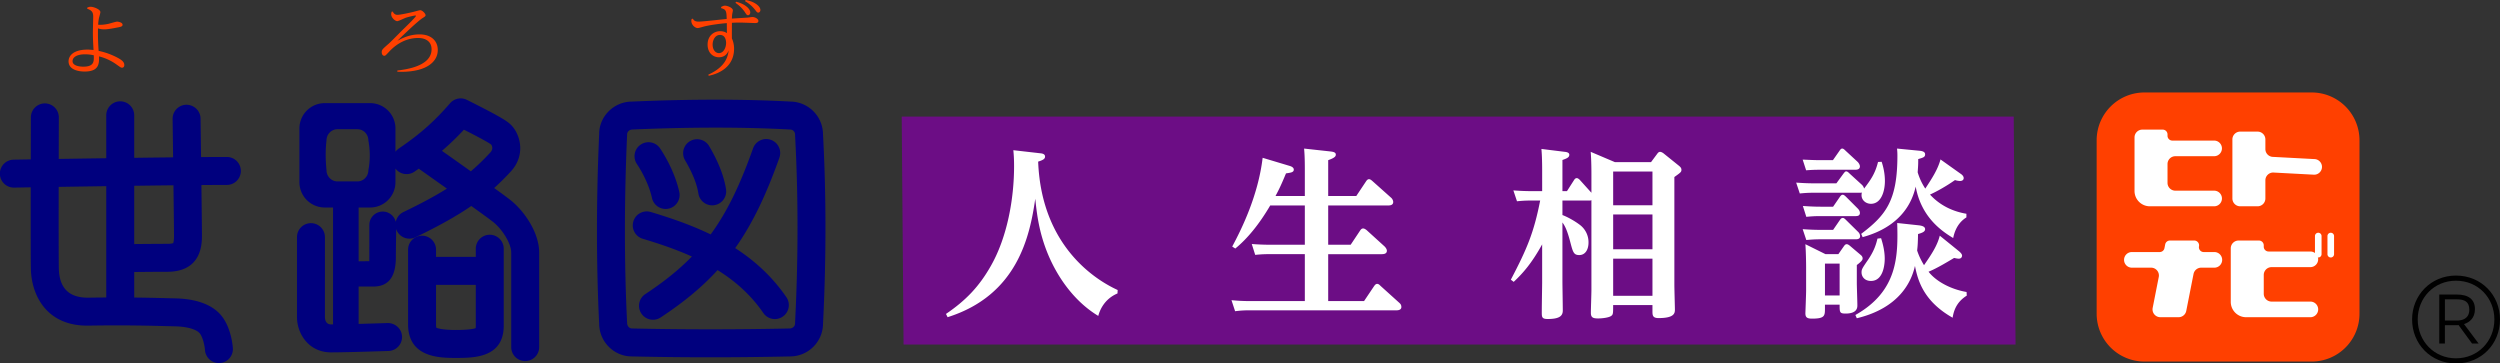 <?xml version="1.0" encoding="utf-8"?>
<svg version="1.1" id="レイヤー_2" xmlns="http://www.w3.org/2000/svg" x="0" y="0" width="357.759" height="52.013" xml:space="preserve">
  <rect width="100%" height="100%" fill="#333333" stroke="none"/>
  <style>
    .st0{fill:#00007e}.st1{fill:#ff4000}.st2{fill:#fff}
  </style>
  <path class="st0" d="M34.468 24.463a2 2 0 0 0-2-2c-1.033 0-2.29.006-3.696.017l-.071-5.516c-.014-1.104-.926-1.968-2.025-1.975a2 2 0 0 0-1.975 2.025l.071 5.503c-1.783.019-3.669.042-5.566.067V16.5a2 2 0 0 0-4 0v6.141c-2.446.035-4.786.071-6.801.102.006-3.326.014-5.869.014-5.939a2 2 0 0 0-1.994-2.006h-.006a2 2 0 0 0-2 1.994c-.001.28-.008 2.789-.014 6.015l-2.439.041a1.999 1.999 0 0 0 .033 3.999h.035l2.364-.039c-.007 5.022-.006 10.317.021 11.666.077 3.807 2.279 8.248 8.295 8.123 5.122-.082 8.802.012 11 .07l1.258.03c2.096.042 3.236.542 3.604.997.479.593.715 1.851.754 2.359a2 2 0 1 0 3.99-.272c-.02-.289-.232-2.867-1.632-4.6-.881-1.091-2.747-2.407-6.637-2.483l-1.234-.03c-1.142-.029-2.684-.069-4.611-.089v-3.654c1.442-.014 3.505-.033 4.761-.033 2.25 0 4.933-.882 4.933-5.082 0-.755-.036-3.933-.078-7.33 1.387-.01 2.626-.016 3.645-.016a2.002 2.002 0 0 0 2.001-2.001zM12.65 42.598c-2.78.033-4.175-1.372-4.232-4.205-.026-1.31-.027-6.623-.02-11.65 2.014-.032 4.357-.067 6.808-.102v15.93c-.813.004-1.654.012-2.556.027zM24.9 33.81c0 .716-.111.962-.103.973-.038.019-.249.109-.83.109-1.255 0-3.31.018-4.761.032v-8.339c1.915-.025 3.818-.049 5.616-.068.042 3.391.078 6.56.078 7.293zM117.775 19.184a4.715 4.715 0 0 0-4.648-4.649c-6.682-.361-14.338-.361-22.674 0-2.597 0-4.71 2.113-4.708 4.621-.423 9.43-.423 18.594-.002 27.14 0 2.598 2.112 4.71 4.665 4.71h.001c3.686.083 7.437.124 11.23.124 3.786 0 7.612-.041 11.452-.124a4.717 4.717 0 0 0 4.686-4.654c.466-9.297.466-18.437-.002-27.168zm-3.997 27.009a3.336 3.336 0 0 0-.002.101c0 .406-.353.697-.753.711-7.635.165-15.213.164-22.569 0-.392 0-.71-.319-.713-.809-.417-8.519-.417-17.557.002-26.952 0-.392.319-.71.796-.712 4.161-.179 8.128-.269 11.876-.269 3.74 0 7.263.089 10.542.268l.108.003a.71.71 0 0 1 .71.71c0 .036.001.072.003.107.464 8.621.464 17.652 0 26.842z"/>
  <path class="st0" d="M105.208 35.504c2.454-3.457 4.422-7.568 6.326-12.938a1.999 1.999 0 0 0-1.216-2.553 1.998 1.998 0 0 0-2.553 1.216c-1.851 5.221-3.705 9.096-6.066 12.317-2.774-1.343-5.695-2.348-8.597-3.216a2 2 0 0 0-1.146 3.832c2.382.712 4.774 1.518 7.055 2.547-1.86 1.906-4.021 3.63-6.649 5.368a2 2 0 1 0 2.208 3.335c3.25-2.15 5.883-4.306 8.118-6.76 2.503 1.558 4.755 3.53 6.549 6.14a1.998 1.998 0 0 0 2.781.515 2 2 0 0 0 .515-2.781c-2.061-2.994-4.57-5.248-7.325-7.022z"/>
  <path class="st0" d="M93.299 28.328a2.002 2.002 0 0 0 2.38 1.53 2.001 2.001 0 0 0 1.53-2.379c-.435-2.001-1.441-4.284-2.761-6.264a2 2 0 0 0-3.328 2.218c1.037 1.556 1.852 3.386 2.179 4.895zM99.944 27.699a2 2 0 0 0 3.951-.629c-.302-1.901-1.088-3.911-2.403-6.145a2 2 0 1 0-3.447 2.029c1.056 1.795 1.677 3.347 1.899 4.745z"/>
  <path class="st1" d="M330.809 51.739h-23.928a6.843 6.843 0 0 1-6.843-6.843V20.075a6.843 6.843 0 0 1 6.843-6.843h23.928a6.843 6.843 0 0 1 6.843 6.843v24.821a6.843 6.843 0 0 1-6.843 6.843z"/>
  <path class="st2" d="m331.165 22.763-5.863-.311a1.118 1.118 0 0 1-1.118-1.118v-1.382c0-.618-.501-1.118-1.118-1.118h-2.484c-.618 0-1.118.501-1.118 1.118v8.451c0 .618.501 1.118 1.118 1.118h2.484c.618 0 1.118-.501 1.118-1.118v-2.596c0-.618.501-1.118 1.118-1.118l5.863.311a1.118 1.118 0 1 0 0-2.237zM317.967 21.236c0-.618-.501-1.118-1.118-1.118h-5.979a.69.69 0 0 1-.691-.691v-.188a.69.69 0 0 0-.691-.691h-2.911c-.618 0-1.118.501-1.118 1.118v7.66c0 1.213.983 2.195 2.195 2.195h9.196a1.118 1.118 0 1 0 0-2.236h-5.552a1.118 1.118 0 0 1-1.118-1.118v-2.694c0-.618.501-1.118 1.118-1.118h5.552a1.12 1.12 0 0 0 1.117-1.119zM331.739 37.109c0-.618-.501-1.118-1.118-1.118h-5.979a.69.69 0 0 1-.691-.691v-.188a.69.69 0 0 0-.691-.691h-2.911c-.618 0-1.118.501-1.118 1.118v7.66c0 1.213.983 2.195 2.195 2.195h9.196a1.118 1.118 0 1 0 0-2.236h-5.552a1.118 1.118 0 0 1-1.118-1.118v-2.694c0-.618.501-1.118 1.118-1.118h5.552a1.12 1.12 0 0 0 1.117-1.119zM316.849 36.07h-1.487a.692.692 0 0 1-.678-.825.692.692 0 0 0-.678-.825h-3.482a.69.69 0 0 0-.678.557l-.105.535a.69.69 0 0 1-.678.557h-3.984a1.118 1.118 0 1 0 0 2.236h2.751c.704 0 1.233.644 1.097 1.335l-.871 4.418a1.119 1.119 0 0 0 1.097 1.335h2.611c.534 0 .994-.378 1.097-.902l1.042-5.284a1.118 1.118 0 0 1 1.097-.902h1.849a1.118 1.118 0 1 0 0-2.235z"/>
  <path class="st2" d="M331.751 36.848a.472.472 0 0 1-.472-.472V33.78a.472.472 0 0 1 .944 0v2.596a.472.472 0 0 1-.472.472zM333.541 36.848a.472.472 0 0 1-.472-.472V33.78a.472.472 0 0 1 .944 0v2.596a.471.471 0 0 1-.472.472z"/>
  <g>
    <path d="M345.18 45.712c0-3.473 2.69-6.278 6.277-6.278 3.634 0 6.301 2.805 6.301 6.278 0 3.518-2.667 6.3-6.301 6.3-3.586.001-6.277-2.782-6.277-6.3zm11.774 0c0-3.104-2.346-5.542-5.496-5.542-3.127 0-5.473 2.438-5.473 5.542 0 3.104 2.346 5.564 5.473 5.564 3.15.001 5.496-2.46 5.496-5.564zm-7.887-3.564h2.506c1.702 0 2.599.713 2.599 2.093 0 1.288-.782 1.885-1.563 2.138l2.093 2.783h-.943l-1.932-2.645c-.092.023-.184.023-.275.023h-1.679v2.622h-.805v-7.014zm.805 3.725h1.725c.667 0 1.771-.207 1.771-1.563 0-1.127-.69-1.472-1.748-1.472h-1.747v3.035z"/>
  </g>
  <g>
    <path class="st1" d="M12.494 1.084c.183-.068.296-.114.468-.114.468 0 1.404.377 1.404.765 0 .148-.194.776-.217.913a7.016 7.016 0 0 0-.103.891c.331.022.776.022 1.507-.137.194-.045 1.027-.308 1.21-.308.16 0 .776.114.776.445 0 .262-.262.308-.867.422-1.222.239-1.588.239-1.759.239-.091 0-.559 0-.89-.148a34.701 34.701 0 0 0 .091 3.23 10.12 10.12 0 0 1 2.693.97c.628.331.982.627.982 1.05 0 .24-.137.388-.32.388-.16 0-.217-.046-.776-.445a7.234 7.234 0 0 0-2.522-1.175c.034 1.027 0 2.168-2.055 2.168-.514 0-2.306-.091-2.306-1.472 0-.696.582-1.667 2.717-1.667.354 0 .65.034.856.057-.069-1.29-.091-1.792-.091-2.534 0-.354.045-1.929.045-2.248 0-.548-.137-.879-.856-1.119l.013-.171zm-.32 6.688c-1.187 0-1.792.422-1.792.981 0 .628.913.788 1.529.788 1.575 0 1.541-.753 1.507-1.632a5.732 5.732 0 0 0-1.244-.137zM56.187 1.644c.137.228.297.479.685.479.434 0 1.803-.308 2.283-.422.148-.034.844-.239.97-.239.342 0 .776.513.776.708 0 .148-.103.206-.365.376-.799.502-2.796 2.442-3.675 3.299.605-.331 1.701-.925 3.173-.925 1.724 0 2.614.981 2.614 2.226 0 1.45-1.153 2.5-3.024 2.911-1.13.24-1.975.228-2.762.206v-.171c1.278-.16 4.896-.628 4.896-3.036 0-1.187-.936-1.621-1.917-1.621-1.563 0-3.024.73-4.166 1.975-.525.559-.536.571-.685.571-.24 0-.365-.251-.365-.502 0-.354.103-.445.981-1.21.365-.319 1.883-1.872 2.203-2.18.594-.571 1.712-1.678 1.712-1.804 0-.045-.035-.068-.08-.068-.057 0-.73.114-1.393.331-.194.068-1.016.479-1.198.479-.32 0-.868-.514-.868-.97 0-.148.034-.274.069-.376l.136-.037zM101.364 10.683c2.522-1.152 2.796-2.625 2.91-3.458-.125.274-.422.97-1.393.97-.833 0-1.621-.617-1.621-1.815 0-1.278.913-1.917 1.803-1.917.514 0 .811.183.959.274-.012-1.153-.012-1.232-.012-1.427-1.78.148-2.91.399-3.15.457-.16.034-.856.251-1.004.251-.399 0-.924-.468-.924-1.027 0-.125.022-.206.045-.274l.171-.046c.137.24.296.422.822.422.639 0 3.447-.331 4.018-.376-.012-1.187-.114-1.37-.799-1.552l.011-.171c.194-.103.354-.183.548-.183.331 0 1.13.286 1.13.685 0 .08-.08.422-.091.491a5.432 5.432 0 0 0-.046.673c1.804-.114 2.009-.125 2.203-.137.114-.011.628-.091.73-.091.354 0 .856.263.856.571 0 .286-.331.297-.457.297s-1.78-.068-2.1-.068c-.662 0-.958.011-1.233.034 0 .365-.011 1.701 0 2.249.171.354.309.879.309 1.449 0 2.522-2.009 3.55-3.63 3.881l-.055-.162zm1.517-3.082c.639 0 1.027-.753 1.027-1.461 0-.217-.045-1.141-.879-1.141-.73 0-1.05.788-1.05 1.381.001.787.435 1.221.902 1.221zm2.466-7.35c1.278.308 2.021 1.027 2.021 1.518 0 .274-.183.411-.308.411-.183 0-.229-.08-.468-.445-.491-.73-1.084-1.141-1.347-1.335l.102-.149zM106.705 0c1.198.194 2.111.867 2.111 1.426 0 .24-.16.377-.296.377-.16 0-.194-.046-.468-.399-.536-.685-1.107-1.039-1.438-1.244l.091-.16z"/>
  </g>
  <g>
    <path class="st0" d="M72.995 28.586a93.792 93.792 0 0 0-2.277-1.678 37.46 37.46 0 0 0 2.374-2.359c.955-1.029 1.421-2.277 1.349-3.607-.068-1.259-.646-2.503-1.505-3.248-.688-.596-2.289-1.486-6.12-3.402a2.001 2.001 0 0 0-2.403.476c-1.935 2.223-3.925 4.178-7.352 6.492a1.97 1.97 0 0 0-.47.458v-3.339a3.625 3.625 0 0 0-3.621-3.621h-6.502a3.625 3.625 0 0 0-3.621 3.621v7.695a3.625 3.625 0 0 0 3.621 3.621h1.191v16.729l-.277.001c-.797 0-.883-.757-.883-1.083V33.935a2 2 0 0 0-4 0v11.408c0 2.464 1.711 5.083 4.883 5.083 2.245 0 7.977-.192 8.22-.2a2 2 0 0 0 1.932-2.066c-.038-1.104-.97-1.944-2.066-1.932-.034.001-2.046.069-4.146.124v-5.348h2.262c2.354-.084 3.066-1.846 3.066-4.242 0-.355.007-1.205.016-1.828.011-.788.023-1.348.027-2.172.028.086.053.173.093.257a2 2 0 0 0 2.67.935c3.46-1.665 5.973-3.092 7.988-4.477 1.432 1.028 2.612 1.885 3.085 2.256 1.4 1.098 2.629 3.155 2.629 4.402v13.536a2 2 0 0 0 4 0V36.136c-.001-2.815-2.095-5.929-4.163-7.55zm-6.605-10.03c2.263 1.149 3.577 1.871 3.892 2.128.004.005.446.532-.123 1.145a31.243 31.243 0 0 1-2.782 2.687c-1.495-1.065-2.99-2.123-4.132-2.931a37.31 37.31 0 0 0 3.145-3.029zm-19.668 5.791c-.143-1.459-.163-2.88 0-4.241 0-.891.7-1.613 1.563-1.613h2.867c.864 0 1.564.722 1.564 1.613.267 1.456.266 2.87 0 4.241 0 .891-.7 1.613-1.564 1.613h-2.867c-.863 0-1.563-.722-1.563-1.613zM57.72 30.35a1.99 1.99 0 0 0-1.084 1.4 1.917 1.917 0 0 0-3.782.448c0 1.164-.002 5.177-.007 5.178 0 0-.981.014-1.526.019v-7.699h1.648a3.625 3.625 0 0 0 3.621-3.621v-1.957a1.995 1.995 0 0 0 2.709.457c.219-.148.419-.292.628-.437.93.657 2.434 1.72 4.029 2.853-1.637 1.026-3.639 2.11-6.236 3.359z"/>
    <path class="st0" d="M70.086 33.593a2 2 0 0 0-2 2v1.169h-5.688v-1.033a2 2 0 0 0-4 0v10.684c0 4.807 4.623 4.807 6.844 4.807 2.56 0 6.844 0 6.844-4.625V35.593a2 2 0 0 0-2-2zm-2.019 13.364c-.24.092-.938.263-2.825.263-2.314 0-2.792-.341-2.792-.31-.002-.005-.052-.122-.052-.497v-5.651h5.688v5.832c0 .174-.009.289-.019.363z"/>
  </g>
  <g>
    <path fill="#6c0d85" d="M288.434 49.306H129.303l-.265-32.617h159.131z"/>
    <path class="st2" d="M159.916 41.994c-1.918.804-2.566 2.488-2.747 3.214-3.24-1.944-5.754-5.287-7.257-8.967-1.218-3.007-1.529-5.546-1.762-7.801-.777 5.365-2.54 13.788-12.544 16.95l-.234-.466c2.825-1.918 4.717-3.887 6.376-6.791 2.411-4.173 3.369-9.744 3.369-14.332 0-1.166-.052-1.737-.104-2.307l3.862.441c.285.026.674.104.674.466 0 .259-.129.466-.985.726.493 12.803 9.123 17.339 11.378 18.375l-.026.492zM186.726 28.051v-3.68c0-1.866-.052-2.462-.104-3.11l3.784.415c.415.052.752.129.752.441 0 .207-.052.44-1.088.803v5.132h4.017l1.399-2.099c.104-.155.234-.311.415-.311.156 0 .285.078.519.285l2.643 2.359c.13.104.311.363.311.622s-.156.493-.674.493h-8.63v5.624h3.214l1.347-2.022c.104-.156.234-.311.441-.311.181 0 .389.156.492.234l2.566 2.332c.052.052.337.337.337.622 0 .492-.544.492-.778.492h-7.619v6.713h5.131l1.426-2.125c.129-.181.259-.337.441-.337.207 0 .337.13.492.286l2.67 2.41c.207.181.311.337.311.622 0 .286-.233.467-.699.467H178.77a14.7 14.7 0 0 0-2.022.129l-.519-1.581c.804.078 1.581.129 2.618.129h7.879V36.37h-5.08c-.518 0-.984 0-2.022.104l-.492-1.555c.726.052 1.555.104 2.592.104h5.002v-5.624h-4.95c-1.607 2.747-3.317 4.795-5.002 6.168l-.44-.285c1.322-2.462 3.706-7.257 4.354-12.7l3.887 1.166c.259.078.57.234.57.519 0 .389-.389.441-1.114.544-.648 1.555-.959 2.229-1.503 3.24h4.198zM216.206 40.025c2.307-4.406 3.291-6.713 4.198-11.326h-1.296c-.518 0-.985 0-2.022.104l-.518-1.555c.725.052 1.555.104 2.617.104h1.503V24.45c0-1.684-.052-2.514-.104-3.136l3.343.414c.259.026.648.104.648.415 0 .363-.311.519-.985.752v4.458h.648l1.011-1.581c.129-.207.259-.285.389-.285.181 0 .389.207.441.259l1.659 1.84v-2.722c0-.207 0-1.944-.104-3.136l3.473 1.477h5.158l.829-1.114c.13-.181.259-.363.466-.363.208 0 .493.208.519.234l2.125 1.711c.259.207.415.362.415.622 0 .311-.104.389-1.011 1.037V40.75c0 .57.077 3.265.077 3.499 0 .518 0 1.27-2.332 1.27-.881 0-.881-.415-.881-1.037v-.829h-5.624c0 1.27 0 1.4-.363 1.607-.363.207-1.244.311-1.789.311-.726 0-1.037-.129-1.037-.804 0-.518.078-2.773.078-3.213V28.647c-.13.052-.156.052-.337.052h-3.81v2.074c.699.259 1.84.881 2.617 1.503a3.106 3.106 0 0 1 1.114 2.436c0 1.011-.466 1.789-1.322 1.789-.804 0-.907-.415-1.296-1.892-.415-1.607-.752-2.281-1.114-2.773v8.397c0 .648.052 3.602.052 4.199 0 .752-.44 1.218-2.151 1.218-.829 0-.855-.259-.855-.959 0-.959.052-3.914.052-4.225v-5.495c-1.503 2.722-2.747 4.121-4.069 5.365l-.412-.311zm20.267-15.473h-5.624v4.82h5.624v-4.82zm0 6.142h-5.624v4.976h5.624v-4.976zm0 6.324h-5.624v5.313h5.624v-5.313zM269.27 23.152c.181.544.466 1.555.466 2.747 0 1.503-.544 3.265-1.995 3.265-.751 0-1.347-.544-1.347-1.218 0-.181.025-.311.052-.389-.156.026-.207.026-.337.026h-6.532c-.492 0-.984 0-2.021.104l-.519-1.555c.752.052 1.581.104 2.617.104h3.137l.984-1.347c.234-.311.311-.363.414-.363.13 0 .234.052.493.311l1.788 1.633c.052.052.234.259.285.519.881-1.166 1.581-2.099 1.995-3.81l.52-.027zm-6.971-.233.907-1.296c.156-.233.259-.363.414-.363.13 0 .234.052.519.337l1.71 1.581c.13.13.311.415.311.622 0 .492-.492.492-.752.492h-4.924c-.492 0-.986 0-2.022.078l-.493-1.529c.751.026 1.555.077 2.592.077h1.738zm.025 9.978.908-1.322c.181-.259.285-.389.466-.389.156 0 .26.078.519.337l1.685 1.659a.877.877 0 0 1 .285.622c0 .44-.441.44-.701.44h-4.976c-.363 0-.958 0-2.022.104l-.518-1.555a35.91 35.91 0 0 0 2.617.104h1.737zm0-3.317.908-1.322c.156-.233.285-.389.466-.389.129 0 .26.078.519.337l1.659 1.659c.026.026.285.285.285.596 0 .466-.414.466-.699.466h-4.951c-.517 0-.984 0-2.022.104l-.492-1.555c.751.052 1.555.104 2.591.104h1.736zm.752 6.79.777-1.114c.129-.181.234-.311.414-.311.156 0 .311.104.467.233l1.529 1.296c.232.181.285.363.285.493 0 .156 0 .337-.83.959v2.618c0 .414.078 2.669.078 3.136 0 .311 0 1.192-1.685 1.192-.855 0-.855-.181-.855-1.27h-2.099v.492c0 1.089 0 1.503-1.84 1.503-.726 0-.959-.181-.959-.777 0-.026.104-2.695.104-3.214v-3.343c0-.726-.026-2.255-.104-3.317l2.877 1.425h1.841zm-1.918 1.348v4.561h2.099v-4.561h-2.099zm19.153-1.788c.311.259.466.466.466.648 0 .259-.181.44-.466.44-.234 0-.519-.077-.674-.104-.829.493-2.436 1.477-3.654 1.97 1.062 1.374 3.162 2.514 5.442 2.902l.026.519c-1.062.674-1.788 1.607-2.022 3.162-4.224-2.384-5.002-5.443-5.391-7.412-.492 2.229-2.204 6.013-8.32 7.49l-.207-.466c6.116-3.447 6.116-8.501 5.987-13.166l3.137.337c.363.052.855.155.855.544 0 .362-.389.518-1.011.699-.026 1.348-.053 1.684-.129 2.359.285.881.648 1.529.984 2.099 1.036-1.503 1.892-2.773 2.255-4.224l2.722 2.203zm.259-11.067c.233.156.441.363.441.622 0 .156-.078.415-.544.415a2.7 2.7 0 0 1-.701-.13c-1.14.804-2.539 1.607-3.576 2.074 1.503 1.633 3.369 2.436 5.21 2.747v.518c-.441.285-1.503 1.011-1.892 2.955-1.737-1.037-4.587-3.058-5.365-7.361-1.165 5.132-5.624 6.687-7.593 7.231l-.207-.466c3.525-2.669 5.183-4.743 5.183-11.197 0-.466-.026-.726-.053-1.011l3.188.311c.57.052.83.207.83.518 0 .389-.26.466-.986.674 0 .622 0 .829-.078 1.892a8.572 8.572 0 0 0 1.089 2.333c.933-1.426 1.789-2.722 2.177-4.173l2.877 2.048zm-11.377 9.227c.104.363.519 1.581.519 2.928 0 .259 0 3.188-1.97 3.188-.933 0-1.347-.648-1.347-1.218 0-.441.078-.57.933-1.814.933-1.374 1.166-2.307 1.347-3.032l.518-.052z"/>
  </g>
</svg>
